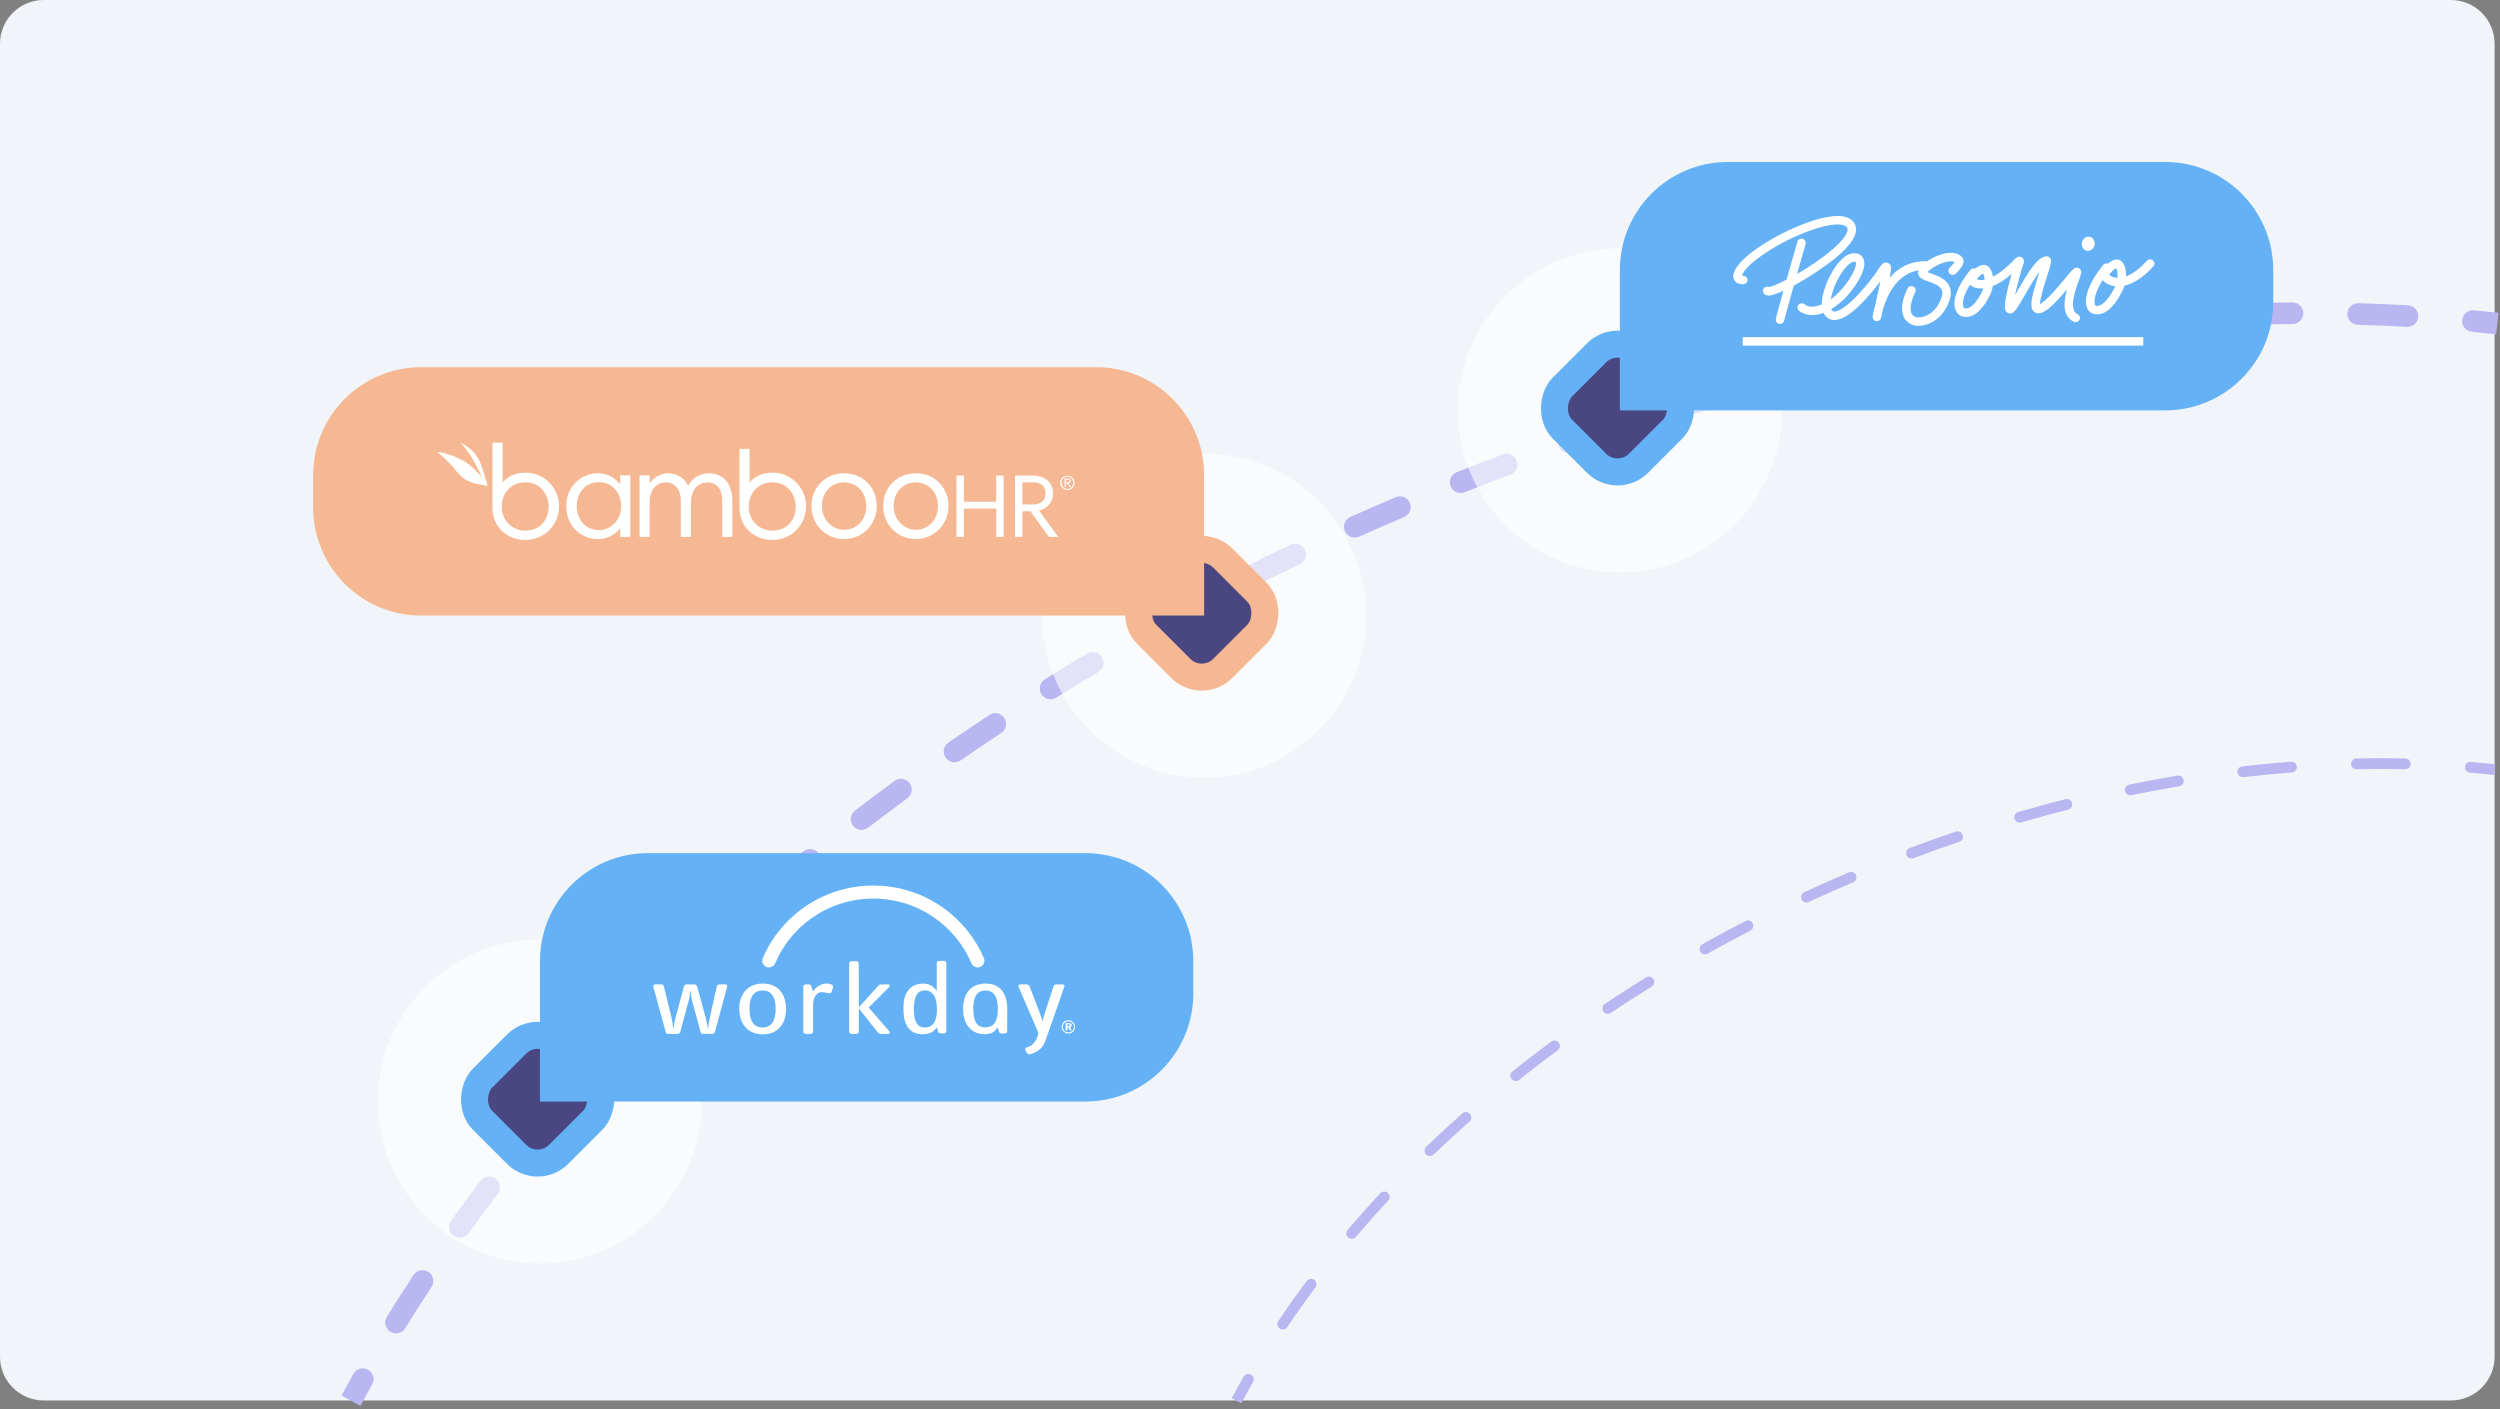 <?xml version="1.0" encoding="UTF-8"?> <svg xmlns="http://www.w3.org/2000/svg" width="463" height="261" viewBox="0 0 463 261" fill="none"><rect x="0" y="0" width="463" height="261" fill="#808080" stroke="none"/><path d="M8.105 0H453.895C458.37 0 462 3.629 462 8.105V251.263C462 255.74 458.37 259.368 453.895 259.368H8.105C3.629 259.368 0 255.74 0 251.263V8.105C0 3.629 3.629 0 8.105 0Z" fill="#F1F5FA"></path><path d="M458.167 57.46C457.067 57.356 456.091 58.163 455.987 59.263C455.883 60.363 456.691 61.338 457.79 61.442L458.167 57.46ZM445.736 60.534C446.838 60.596 447.783 59.753 447.845 58.65C447.908 57.547 447.064 56.603 445.961 56.54L445.736 60.534ZM436.792 56.148C435.688 56.116 434.767 56.984 434.735 58.089C434.702 59.193 435.571 60.114 436.675 60.146L436.792 56.148ZM424.591 60.006C425.696 59.999 426.586 59.099 426.58 57.994C426.573 56.89 425.673 56 424.568 56.006L424.591 60.006ZM415.4 56.175C414.296 56.21 413.429 57.133 413.463 58.237C413.497 59.341 414.42 60.208 415.524 60.174L415.4 56.175ZM403.438 60.748C404.54 60.678 405.377 59.727 405.307 58.625C405.236 57.523 404.285 56.686 403.183 56.757L403.438 60.748ZM394.04 57.45C392.94 57.546 392.126 58.517 392.222 59.617C392.319 60.717 393.289 61.531 394.39 61.434L394.04 57.45ZM382.359 62.677C383.456 62.547 384.239 61.552 384.109 60.455C383.979 59.358 382.984 58.575 381.887 58.705L382.359 62.677ZM372.797 59.888C371.704 60.043 370.943 61.055 371.097 62.148C371.252 63.242 372.264 64.003 373.358 63.849L372.797 59.888ZM361.395 65.72C362.484 65.534 363.216 64.5 363.029 63.411C362.842 62.322 361.809 61.591 360.72 61.778L361.395 65.72ZM351.709 63.421C350.625 63.63 349.916 64.68 350.125 65.764C350.335 66.849 351.384 67.558 352.469 67.348L351.709 63.421ZM340.619 69.811C341.697 69.572 342.377 68.503 342.137 67.425C341.897 66.347 340.829 65.667 339.751 65.907L340.619 69.811ZM330.824 67.988C329.751 68.25 329.093 69.332 329.355 70.405C329.617 71.478 330.699 72.136 331.772 71.874L330.824 67.988ZM320.045 74.903C321.111 74.613 321.739 73.513 321.449 72.448C321.158 71.382 320.059 70.753 318.993 71.044L320.045 74.903ZM310.187 73.539C309.127 73.85 308.52 74.962 308.832 76.022C309.144 77.082 310.255 77.688 311.315 77.376L310.187 73.539ZM299.743 80.944C300.794 80.605 301.372 79.478 301.032 78.427C300.693 77.376 299.566 76.798 298.515 77.138L299.743 80.944ZM289.821 80.036C288.776 80.396 288.221 81.534 288.581 82.578C288.94 83.623 290.078 84.178 291.123 83.819L289.821 80.036ZM279.727 87.906C280.762 87.52 281.288 86.368 280.901 85.333C280.515 84.298 279.363 83.772 278.328 84.158L279.727 87.906ZM269.779 87.443C268.752 87.849 268.248 89.011 268.654 90.038C269.06 91.065 270.222 91.569 271.249 91.163L269.779 87.443ZM260.043 95.757C261.06 95.325 261.534 94.151 261.102 93.135C260.67 92.118 259.496 91.644 258.479 92.076L260.043 95.757ZM250.084 95.739C249.076 96.19 248.625 97.373 249.076 98.381C249.527 99.389 250.711 99.841 251.719 99.389L250.084 95.739ZM240.729 104.478C241.726 104.001 242.147 102.807 241.67 101.811C241.193 100.814 239.999 100.393 239.002 100.87L240.729 104.478ZM230.779 104.904C229.792 105.4 229.394 106.602 229.89 107.589C230.386 108.576 231.588 108.974 232.575 108.478L230.779 104.904ZM221.827 114.053C222.801 113.532 223.168 112.32 222.647 111.346C222.126 110.372 220.914 110.005 219.94 110.526L221.827 114.053ZM211.904 114.928C210.94 115.468 210.597 116.687 211.137 117.651C211.677 118.614 212.896 118.957 213.86 118.417L211.904 114.928ZM203.375 124.476C204.324 123.911 204.635 122.683 204.07 121.734C203.505 120.785 202.277 120.474 201.328 121.039L203.375 124.476ZM193.508 125.802C192.571 126.386 192.284 127.62 192.868 128.557C193.452 129.495 194.686 129.781 195.623 129.197L193.508 125.802ZM185.433 135.737C186.354 135.128 186.608 133.887 185.999 132.965C185.389 132.044 184.149 131.791 183.227 132.4L185.433 135.737ZM175.632 137.533C174.724 138.161 174.496 139.407 175.124 140.315C175.752 141.224 176.998 141.452 177.906 140.824L175.632 137.533ZM168.046 147.843C168.937 147.19 169.129 145.938 168.476 145.047C167.823 144.157 166.571 143.964 165.681 144.617L168.046 147.843ZM158.353 150.111C157.477 150.783 157.311 152.039 157.983 152.915C158.655 153.792 159.91 153.958 160.787 153.285L158.353 150.111ZM151.287 160.791C152.144 160.094 152.273 158.834 151.575 157.978C150.878 157.121 149.618 156.992 148.761 157.69L151.287 160.791ZM141.718 163.558C140.877 164.274 140.777 165.536 141.493 166.377C142.21 167.218 143.472 167.318 144.313 166.602L141.718 163.558ZM135.23 174.588C136.048 173.846 136.109 172.581 135.367 171.763C134.625 170.945 133.36 170.883 132.542 171.626L135.23 174.588ZM125.825 177.866C125.024 178.627 124.993 179.893 125.754 180.693C126.516 181.493 127.782 181.525 128.582 180.764L125.825 177.866ZM119.953 189.245C120.728 188.458 120.718 187.192 119.931 186.417C119.144 185.642 117.878 185.652 117.103 186.439L119.953 189.245ZM110.753 193.054C109.998 193.86 110.04 195.126 110.846 195.881C111.653 196.635 112.918 196.593 113.673 195.787L110.753 193.054ZM105.57 204.753C106.296 203.921 106.21 202.657 105.377 201.931C104.545 201.205 103.282 201.291 102.555 202.123L105.57 204.753ZM96.615 209.121C95.912 209.972 96.032 211.233 96.884 211.936C97.735 212.64 98.996 212.519 99.699 211.668L96.615 209.121ZM92.176 221.13C92.847 220.252 92.68 218.997 91.803 218.326C90.925 217.655 89.67 217.823 88.999 218.7L92.176 221.13ZM83.531 226.069C82.885 226.965 83.089 228.215 83.986 228.86C84.882 229.505 86.132 229.302 86.777 228.405L83.531 226.069ZM79.921 238.345C80.529 237.423 80.275 236.183 79.354 235.574C78.432 234.965 77.191 235.219 76.583 236.141L79.921 238.345ZM71.641 243.883C71.061 244.823 71.353 246.055 72.294 246.635C73.234 247.215 74.466 246.922 75.046 245.982L71.641 243.883ZM68.931 256.395C69.47 255.431 69.124 254.212 68.16 253.674C67.196 253.136 65.977 253.481 65.439 254.445L68.931 256.395ZM462.717 57.923C461.204 57.758 459.687 57.604 458.167 57.46L457.79 61.442C459.291 61.584 460.789 61.737 462.283 61.9L462.717 57.923ZM445.961 56.54C442.917 56.368 439.86 56.237 436.792 56.148L436.675 60.146C439.707 60.235 442.727 60.364 445.736 60.534L445.961 56.54ZM424.568 56.006C421.52 56.023 418.464 56.08 415.4 56.175L415.524 60.174C418.555 60.079 421.578 60.023 424.591 60.006L424.568 56.006ZM403.183 56.757C400.141 56.951 397.093 57.182 394.04 57.45L394.39 61.434C397.411 61.169 400.428 60.941 403.438 60.748L403.183 56.757ZM381.887 58.705C378.86 59.064 375.83 59.459 372.797 59.888L373.358 63.849C376.361 63.424 379.362 63.033 382.359 62.677L381.887 58.705ZM360.72 61.778C357.717 62.292 354.713 62.84 351.709 63.421L352.469 67.348C355.445 66.773 358.421 66.23 361.395 65.72L360.72 61.778ZM339.751 65.907C336.773 66.569 333.797 67.263 330.824 67.988L331.772 71.874C334.719 71.155 337.668 70.468 340.619 69.811L339.751 65.907ZM318.993 71.044C316.053 71.845 313.117 72.677 310.187 73.539L311.315 77.376C314.221 76.522 317.131 75.698 320.045 74.903L318.993 71.044ZM298.515 77.138C295.61 78.075 292.712 79.041 289.821 80.036L291.123 83.819C293.989 82.832 296.863 81.874 299.743 80.944L298.515 77.138ZM278.328 84.158C275.47 85.225 272.62 86.32 269.779 87.443L271.249 91.163C274.066 90.05 276.892 88.964 279.727 87.906L278.328 84.158ZM258.479 92.076C255.67 93.27 252.871 94.491 250.084 95.739L251.719 99.389C254.482 98.152 257.257 96.941 260.043 95.757L258.479 92.076ZM239.002 100.87C236.248 102.189 233.506 103.533 230.779 104.904L232.575 108.478C235.279 107.119 237.998 105.786 240.729 104.478L239.002 100.87ZM219.94 110.526C217.245 111.968 214.566 113.436 211.904 114.928L213.86 118.417C216.499 116.938 219.156 115.483 221.827 114.053L219.94 110.526ZM201.328 121.039C198.703 122.602 196.096 124.19 193.508 125.802L195.623 129.197C198.189 127.6 200.773 126.026 203.375 124.476L201.328 121.039ZM183.227 132.4C180.675 134.087 178.143 135.798 175.632 137.533L177.906 140.824C180.394 139.105 182.903 137.409 185.433 135.737L183.227 132.4ZM165.681 144.617C163.215 146.425 160.772 148.257 158.353 150.111L160.787 153.285C163.183 151.449 165.603 149.634 168.046 147.843L165.681 144.617ZM148.761 157.69C146.387 159.623 144.039 161.579 141.718 163.558L144.313 166.602C146.611 164.643 148.936 162.706 151.287 160.791L148.761 157.69ZM132.542 171.626C130.274 173.683 128.034 175.764 125.825 177.866L128.582 180.764C130.768 178.684 132.984 176.625 135.23 174.588L132.542 171.626ZM117.103 186.439C114.953 188.622 112.836 190.827 110.753 193.054L113.673 195.787C115.733 193.585 117.827 191.405 119.953 189.245L117.103 186.439ZM102.555 202.123C100.539 204.435 98.558 206.767 96.615 209.121L99.699 211.668C101.619 209.342 103.577 207.037 105.57 204.753L102.555 202.123ZM88.999 218.7C87.136 221.136 85.313 223.592 83.531 226.069L86.777 228.405C88.537 225.96 90.337 223.535 92.176 221.13L88.999 218.7ZM76.583 236.141C74.891 238.701 73.244 241.282 71.641 243.883L75.046 245.982C76.627 243.417 78.252 240.871 79.921 238.345L76.583 236.141ZM65.439 254.445C64.693 255.781 63.959 257.121 63.238 258.466L66.762 260.357C67.474 259.032 68.197 257.711 68.931 256.395L65.439 254.445Z" fill="#B9B6F1"></path><path d="M457.592 141.101C457.042 141.054 456.558 141.463 456.512 142.013C456.465 142.563 456.874 143.047 457.424 143.094L457.592 141.101ZM445.434 142.461C445.986 142.473 446.444 142.035 446.456 141.483C446.468 140.931 446.03 140.473 445.478 140.461L445.434 142.461ZM436.392 140.462C435.84 140.474 435.402 140.931 435.414 141.483C435.426 142.035 435.883 142.473 436.435 142.461L436.392 140.462ZM424.45 143.056C425.001 143.014 425.413 142.533 425.37 141.982C425.328 141.432 424.847 141.019 424.297 141.062L424.45 143.056ZM415.253 141.938C414.705 142.002 414.312 142.499 414.376 143.047C414.44 143.596 414.936 143.989 415.485 143.925L415.253 141.938ZM403.587 145.616C404.132 145.525 404.499 145.01 404.408 144.465C404.317 143.92 403.801 143.553 403.256 143.644L403.587 145.616ZM394.329 145.306C393.788 145.416 393.439 145.945 393.55 146.486C393.661 147.027 394.189 147.376 394.73 147.265L394.329 145.306ZM383.023 149.947C383.559 149.811 383.883 149.267 383.747 148.732C383.611 148.197 383.067 147.873 382.532 148.008L383.023 149.947ZM373.769 150.388C373.239 150.542 372.933 151.096 373.087 151.627C373.241 152.157 373.795 152.463 374.326 152.309L373.769 150.388ZM362.858 155.908C363.382 155.731 363.662 155.164 363.485 154.641C363.308 154.117 362.741 153.837 362.218 154.014L362.858 155.908ZM353.666 157.062C353.149 157.256 352.887 157.832 353.081 158.35C353.275 158.867 353.851 159.129 354.368 158.935L353.666 157.062ZM343.209 163.396C343.717 163.18 343.954 162.593 343.738 162.085C343.522 161.576 342.935 161.339 342.427 161.555L343.209 163.396ZM334.13 165.241C333.629 165.473 333.411 166.068 333.643 166.569C333.875 167.07 334.47 167.287 334.971 167.055L334.13 165.241ZM324.18 172.345C324.67 172.091 324.862 171.488 324.608 170.997C324.355 170.507 323.751 170.315 323.261 170.569L324.18 172.345ZM315.266 174.873C314.784 175.143 314.613 175.752 314.882 176.234C315.152 176.716 315.761 176.888 316.243 176.618L315.266 174.873ZM305.894 182.718C306.363 182.427 306.508 181.811 306.217 181.341C305.926 180.872 305.309 180.727 304.84 181.018L305.894 182.718ZM297.205 185.934C296.746 186.241 296.623 186.862 296.93 187.321C297.237 187.78 297.858 187.904 298.317 187.597L297.205 185.934ZM288.485 194.509C288.929 194.18 289.023 193.554 288.695 193.11C288.367 192.666 287.74 192.572 287.296 192.9L288.485 194.509ZM280.091 198.431C279.66 198.775 279.589 199.405 279.933 199.836C280.277 200.268 280.907 200.339 281.338 199.995L280.091 198.431ZM272.143 207.715C272.557 207.349 272.596 206.717 272.23 206.304C271.864 205.89 271.232 205.851 270.818 206.217L272.143 207.715ZM264.135 212.37C263.736 212.752 263.723 213.385 264.105 213.784C264.487 214.182 265.12 214.196 265.519 213.814L264.135 212.37ZM257.085 222.361C257.461 221.957 257.439 221.325 257.035 220.948C256.631 220.572 255.998 220.594 255.621 220.998L257.085 222.361ZM249.572 227.784C249.214 228.204 249.264 228.835 249.685 229.193C250.105 229.552 250.736 229.501 251.094 229.081L249.572 227.784ZM243.606 238.448C243.937 238.006 243.847 237.379 243.405 237.048C242.962 236.717 242.336 236.807 242.005 237.249L243.606 238.448ZM236.74 244.663C236.431 245.121 236.553 245.743 237.011 246.051C237.469 246.359 238.091 246.238 238.399 245.779L236.74 244.663ZM232.06 255.961C232.335 255.481 232.169 254.87 231.69 254.596C231.211 254.321 230.6 254.486 230.325 254.965L232.06 255.961ZM462.109 141.537C460.609 141.374 459.103 141.228 457.592 141.101L457.424 143.094C458.919 143.22 460.408 143.364 461.891 143.526L462.109 141.537ZM445.478 140.461C442.465 140.395 439.435 140.395 436.392 140.462L436.435 142.461C439.45 142.396 442.451 142.395 445.434 142.461L445.478 140.461ZM424.297 141.062C421.29 141.293 418.275 141.586 415.253 141.938L415.485 143.925C418.481 143.575 421.47 143.285 424.45 143.056L424.297 141.062ZM403.256 143.644C400.281 144.142 397.304 144.697 394.329 145.306L394.73 147.265C397.682 146.661 400.636 146.111 403.587 145.616L403.256 143.644ZM382.532 148.008C379.605 148.75 376.683 149.544 373.769 150.388L374.326 152.309C377.218 151.471 380.118 150.683 383.023 149.947L382.532 148.008ZM362.218 154.014C359.354 154.982 356.503 155.998 353.666 157.062L354.368 158.935C357.185 157.879 360.016 156.87 362.858 155.908L362.218 154.014ZM342.427 161.555C339.642 162.739 336.875 163.968 334.13 165.241L334.971 167.055C337.697 165.791 340.444 164.571 343.209 163.396L342.427 161.555ZM323.261 170.569C320.57 171.961 317.905 173.396 315.266 174.873L316.243 176.618C318.862 175.152 321.509 173.727 324.18 172.345L323.261 170.569ZM304.84 181.018C302.262 182.616 299.717 184.255 297.205 185.934L298.317 187.597C300.809 185.931 303.336 184.304 305.894 182.718L304.84 181.018ZM287.296 192.9C284.854 194.705 282.452 196.549 280.091 198.431L281.338 199.995C283.679 198.128 286.063 196.299 288.485 194.509L287.296 192.9ZM270.818 206.217C268.542 208.231 266.313 210.282 264.135 212.37L265.519 213.814C267.677 211.745 269.886 209.711 272.143 207.715L270.818 206.217ZM255.621 220.998C253.547 223.224 251.529 225.486 249.572 227.784L251.094 229.081C253.032 226.806 255.03 224.566 257.085 222.361L255.621 220.998ZM242.005 237.249C240.181 239.686 238.425 242.158 236.74 244.663L238.399 245.779C240.065 243.303 241.802 240.859 243.606 238.448L242.005 237.249ZM230.325 254.965C229.57 256.282 228.834 257.606 228.119 258.939L229.881 259.885C230.588 258.569 231.314 257.261 232.06 255.961L230.325 254.965Z" fill="#B9B6F1"></path><circle opacity="0.6" cx="100" cy="204" r="30" fill="white"></circle><rect x="99.57" y="189.464" width="19.95" height="19.95" rx="5.5" transform="rotate(45 99.57 189.464)" fill="#494682" stroke="#64B2F5" stroke-width="5"></rect><path d="M221 178C221 166.954 212.046 158 201 158H120C108.954 158 100 166.954 100 178V204H201C212.046 204 221 195.046 221 184V178Z" fill="#64B2F5"></path><path d="M160.952 164.014C163.745 163.918 166.556 164.338 169.19 165.272C173.153 166.663 176.694 169.213 179.286 172.515C180.425 173.964 181.38 175.556 182.129 177.241C182.261 177.521 182.363 177.836 182.292 178.148C182.205 178.673 181.746 179.106 181.217 179.159C180.668 179.239 180.101 178.896 179.905 178.379C178.417 174.877 175.877 171.836 172.709 169.73C170.751 168.422 168.555 167.469 166.26 166.935C163.301 166.243 160.186 166.243 157.226 166.933C153 167.906 149.131 170.33 146.402 173.698C145.245 175.117 144.29 176.699 143.569 178.382C143.413 178.773 143.055 179.08 142.637 179.148C142.234 179.226 141.796 179.087 141.515 178.787C141.184 178.455 141.075 177.925 141.246 177.489C143.228 172.803 146.899 168.866 151.411 166.522C154.35 164.984 157.638 164.126 160.952 164.014Z" fill="white"></path><path d="M157.262 178.443C157.246 178.2 157.476 178.018 157.704 178.012C158.001 178.004 158.298 178.006 158.595 178.011C158.802 178.018 159.043 178.155 159.042 178.387C159.052 181.11 159.035 183.834 159.051 186.559C160.154 185.332 161.267 184.112 162.374 182.889C162.592 182.674 162.765 182.348 163.104 182.32C163.561 182.301 164.019 182.312 164.477 182.313C164.653 182.297 164.85 182.459 164.788 182.647C164.716 182.792 164.583 182.892 164.475 183.007C163.277 184.203 162.075 185.396 160.884 186.597C162.035 187.911 163.17 189.238 164.315 190.556C164.462 190.744 164.647 190.903 164.77 191.11C164.861 191.271 164.711 191.468 164.538 191.476C164.157 191.497 163.776 191.476 163.395 191.485C163.196 191.48 162.982 191.509 162.802 191.407C162.612 191.298 162.497 191.104 162.361 190.94C161.256 189.548 160.159 188.152 159.05 186.763C159.039 188.132 159.047 189.501 159.046 190.87C159.041 191.028 159.074 191.219 158.936 191.334C158.717 191.545 158.391 191.471 158.118 191.485C157.875 191.477 157.591 191.53 157.394 191.351C157.285 191.265 157.256 191.119 157.26 190.99C157.263 186.807 157.259 182.625 157.262 178.443Z" fill="white"></path><path d="M152.231 182.29C152.785 182.112 153.409 182.078 153.952 182.313C154.142 182.403 154.363 182.593 154.277 182.828C154.19 183.123 154.116 183.421 154.012 183.711C153.936 183.919 153.695 183.996 153.491 183.956C153.034 183.877 152.586 183.726 152.117 183.742C151.79 183.734 151.488 183.909 151.265 184.137C150.904 184.49 150.717 184.983 150.633 185.473C150.567 185.827 150.586 186.188 150.583 186.546C150.583 188.048 150.583 189.551 150.583 191.054C150.604 191.301 150.348 191.469 150.125 191.477C149.819 191.481 149.513 191.485 149.207 191.475C148.986 191.463 148.737 191.302 148.766 191.053C148.765 188.271 148.763 185.49 148.767 182.708C148.748 182.431 149.054 182.28 149.295 182.306C149.596 182.326 150.008 182.213 150.204 182.516C150.353 182.868 150.424 183.248 150.564 183.604C150.984 183.026 151.542 182.517 152.231 182.29Z" fill="white"></path><path d="M121 182.503C121.085 182.405 121.185 182.299 121.326 182.309C121.742 182.305 122.159 182.296 122.574 182.316C122.785 182.322 122.93 182.507 122.961 182.703C123.369 184.364 123.77 186.027 124.177 187.689C124.296 188.202 124.441 188.71 124.519 189.232C124.599 189.701 124.615 190.177 124.691 190.646C124.796 189.976 124.89 189.301 125.071 188.646C125.603 186.663 126.134 184.68 126.667 182.698C126.708 182.472 126.921 182.311 127.147 182.311C127.609 182.299 128.073 182.307 128.535 182.307C128.783 182.296 129.048 182.441 129.108 182.695C129.505 184.14 129.898 185.589 130.293 187.036C130.533 187.973 130.848 188.894 130.984 189.855C131.021 190.12 131.058 190.386 131.112 190.649C131.261 189.138 131.65 187.668 131.97 186.189C132.234 185.012 132.492 183.834 132.759 182.657C132.798 182.421 133.048 182.302 133.268 182.308C133.642 182.306 134.017 182.296 134.39 182.315C134.612 182.321 134.74 182.566 134.662 182.764C133.911 185.533 133.163 188.304 132.413 191.073C132.372 191.295 132.179 191.468 131.952 191.472C131.373 191.49 130.792 191.476 130.212 191.479C130.005 191.492 129.785 191.381 129.748 191.162C129.23 189.258 128.721 187.35 128.207 185.445C128.021 184.782 127.946 184.095 127.868 183.413C127.772 184.02 127.725 184.637 127.563 185.233C127.037 187.195 126.508 189.158 125.98 191.121C125.921 191.439 125.557 191.502 125.287 191.481C124.748 191.472 124.209 191.494 123.671 191.472C123.479 191.472 123.331 191.323 123.296 191.141C122.54 188.384 121.786 185.624 121.029 182.867C121.002 182.747 121.006 182.624 121 182.503Z" fill="white"></path><path d="M188.976 182.314C189.37 182.308 189.765 182.306 190.158 182.314C190.398 182.318 190.623 182.482 190.698 182.71C191.378 184.486 192.053 186.266 192.731 188.043C192.873 188.403 192.972 188.779 193.036 189.161C193.317 188.107 193.69 187.082 194.018 186.042C194.383 184.917 194.749 183.792 195.115 182.667C195.17 182.471 195.356 182.337 195.555 182.321C195.876 182.297 196.199 182.318 196.521 182.309C196.709 182.311 196.934 182.289 197.077 182.44C197.17 182.519 197.15 182.65 197.111 182.752C196.025 185.85 194.942 188.949 193.858 192.048C193.67 192.564 193.525 193.104 193.221 193.569C192.786 194.276 192.08 194.785 191.305 195.06C191.034 195.144 190.754 195.33 190.463 195.226C190.256 195.173 190.177 194.958 190.066 194.8C189.987 194.657 189.841 194.524 189.871 194.346C189.885 194.169 190.027 194.025 190.194 193.977C190.521 193.864 190.854 193.74 191.119 193.509C191.762 192.965 192.16 192.159 192.312 191.34C192.209 190.976 192.019 190.641 191.881 190.289C190.846 187.882 189.81 185.474 188.772 183.068C188.709 182.911 188.617 182.761 188.6 182.59C188.602 182.402 188.817 182.32 188.976 182.314Z" fill="white"></path><path d="M140.69 183.478C140.125 183.583 139.609 183.935 139.323 184.436C138.843 185.248 138.788 186.228 138.81 187.15C138.844 187.984 138.978 188.873 139.51 189.547C139.907 190.054 140.559 190.309 141.193 190.299C141.803 190.319 142.441 190.112 142.855 189.648C143.383 189.071 143.552 188.27 143.625 187.514C143.657 186.772 143.672 186.016 143.48 185.292C143.326 184.679 143.003 184.067 142.444 183.737C141.923 183.418 141.28 183.388 140.69 183.478ZM140.928 182.157C141.95 182.095 143.021 182.307 143.865 182.912C144.62 183.449 145.132 184.277 145.372 185.164C145.656 186.223 145.655 187.353 145.397 188.418C145.154 189.399 144.585 190.324 143.728 190.882C142.811 191.49 141.659 191.648 140.583 191.518C139.667 191.406 138.774 191.004 138.135 190.328C137.385 189.542 137.013 188.46 136.935 187.39C136.841 186.203 137.023 184.947 137.683 183.933C138.171 183.171 138.948 182.61 139.814 182.355C140.175 182.242 140.552 182.189 140.928 182.157Z" fill="white"></path><path d="M171.08 183.431C170.52 183.467 169.979 183.789 169.729 184.3C169.24 185.246 169.23 186.347 169.254 187.388C169.293 188.067 169.367 188.769 169.684 189.383C169.898 189.796 170.287 190.122 170.747 190.222C171.451 190.392 172.279 190.248 172.779 189.692C173.261 189.143 173.42 188.397 173.494 187.691C173.545 186.886 173.548 186.065 173.348 185.277C173.211 184.75 172.978 184.224 172.561 183.858C172.161 183.505 171.603 183.369 171.08 183.431ZM173.491 178.327C173.479 178.114 173.697 177.977 173.886 177.961C174.19 177.944 174.494 177.952 174.798 177.955C175.03 177.953 175.29 178.126 175.256 178.383C175.256 182.585 175.257 186.786 175.255 190.987C175.271 191.204 175.058 191.372 174.857 191.386C174.615 191.398 174.373 191.398 174.132 191.382C173.962 191.371 173.797 191.262 173.739 191.099C173.648 190.826 173.601 190.543 173.532 190.265C173.196 190.72 172.764 191.123 172.226 191.323C171.46 191.605 170.606 191.609 169.819 191.417C169.027 191.227 168.338 190.683 167.956 189.967C167.356 188.874 167.285 187.588 167.323 186.369C167.344 185.327 167.543 184.228 168.222 183.402C168.734 182.701 169.572 182.299 170.42 182.194C171.208 182.078 172.063 182.211 172.716 182.689C173.025 182.906 173.272 183.197 173.492 183.502C173.486 181.777 173.488 180.052 173.491 178.327Z" fill="white"></path><path d="M181.976 183.483C181.695 183.54 181.422 183.653 181.195 183.829C180.74 184.183 180.515 184.745 180.394 185.291C180.219 186.157 180.221 187.052 180.312 187.928C180.397 188.572 180.558 189.259 181.03 189.735C181.415 190.138 181.994 190.286 182.537 190.26C183.12 190.281 183.727 190.063 184.103 189.605C184.573 189.036 184.706 188.28 184.775 187.567C184.818 186.728 184.819 185.87 184.583 185.056C184.435 184.549 184.162 184.045 183.703 183.756C183.198 183.424 182.558 183.394 181.976 183.483ZM181.195 182.332C182.004 182.108 182.871 182.095 183.688 182.282C184.448 182.458 185.159 182.884 185.626 183.516C186.119 184.163 186.369 184.965 186.472 185.765C186.562 186.382 186.536 187.007 186.537 187.628C186.537 188.75 186.537 189.871 186.534 190.992C186.546 191.129 186.46 191.25 186.349 191.321C186.161 191.437 185.927 191.386 185.717 191.399C185.482 191.397 185.172 191.418 185.044 191.173C184.919 190.885 184.893 190.564 184.813 190.261C184.497 190.645 184.17 191.041 183.713 191.262C183.017 191.606 182.203 191.586 181.458 191.441C180.547 191.261 179.707 190.722 179.192 189.945C178.578 189.041 178.355 187.924 178.364 186.845C178.356 185.793 178.562 184.706 179.147 183.816C179.614 183.089 180.365 182.562 181.195 182.332Z" fill="white"></path><path d="M197.498 189.221C197.035 189.391 196.744 189.925 196.862 190.407C196.982 190.973 197.64 191.359 198.19 191.15C198.696 190.995 199.015 190.418 198.858 189.909C198.72 189.336 198.041 188.997 197.498 189.221ZM197.562 188.979C197.836 188.936 198.135 188.933 198.389 189.06C198.823 189.257 199.135 189.723 199.088 190.208C199.124 190.785 198.638 191.302 198.083 191.395C197.459 191.527 196.787 191.075 196.66 190.452C196.496 189.825 196.931 189.12 197.562 188.979Z" fill="white"></path><path d="M197.69 189.684C197.69 189.815 197.689 189.946 197.69 190.078C197.806 190.071 197.924 190.078 198.037 190.047C198.144 190.003 198.133 189.867 198.104 189.776C197.994 189.668 197.83 189.696 197.69 189.684ZM197.343 189.47C197.675 189.489 198.047 189.396 198.346 189.581C198.587 189.762 198.47 190.155 198.198 190.239C198.277 190.447 198.386 190.639 198.486 190.837C198.36 190.839 198.236 190.842 198.113 190.844C198.024 190.661 197.936 190.476 197.851 190.291C197.796 190.289 197.743 190.289 197.69 190.288C197.69 190.473 197.69 190.657 197.69 190.842C197.572 190.84 197.457 190.839 197.342 190.838C197.343 190.382 197.341 189.926 197.343 189.47Z" fill="white"></path><circle opacity="0.6" cx="223" cy="114" r="30" fill="white"></circle><rect x="222.57" y="99.465" width="19.95" height="19.95" rx="5.5" transform="rotate(45 222.57 99.465)" fill="#494682" stroke="#F5B892" stroke-width="5"></rect><path d="M58 88C58 76.954 66.954 68 78 68H203C214.046 68 223 76.954 223 88V114H78C66.954 114 58 105.046 58 94V88Z" fill="#F5B892"></path><path fill-rule="evenodd" clip-rule="evenodd" d="M198.181 89.378C198.099 89.445 197.998 89.486 197.892 89.494L198.334 90.18H198.076L197.656 89.512H197.402V90.18H197.163V88.626H197.758C197.903 88.615 198.047 88.654 198.167 88.736C198.213 88.778 198.249 88.831 198.272 88.888C198.295 88.947 198.304 89.009 198.299 89.071C198.304 89.128 198.296 89.185 198.275 89.238C198.255 89.291 198.223 89.339 198.181 89.378ZM197.653 89.316C197.707 89.316 197.76 89.316 197.812 89.316C197.857 89.313 197.901 89.303 197.942 89.285C197.979 89.269 198.01 89.243 198.031 89.209C198.056 89.165 198.068 89.115 198.065 89.065C198.067 89.021 198.057 88.978 198.034 88.941C198.016 88.91 197.989 88.886 197.958 88.87C197.923 88.852 197.886 88.84 197.848 88.835C197.807 88.833 197.767 88.833 197.726 88.835H197.407V89.328L197.653 89.316ZM198.895 88.875C198.966 89.04 199.002 89.219 199 89.398C199.002 89.576 198.969 89.753 198.902 89.917C198.835 90.082 198.735 90.231 198.609 90.356C198.489 90.477 198.346 90.572 198.189 90.637C197.86 90.769 197.493 90.769 197.164 90.637C197.006 90.572 196.862 90.477 196.74 90.356C196.618 90.235 196.521 90.092 196.453 89.935C196.381 89.767 196.346 89.586 196.347 89.403C196.346 89.223 196.382 89.045 196.453 88.88C196.521 88.723 196.619 88.581 196.74 88.46C196.863 88.341 197.007 88.247 197.164 88.181C197.493 88.047 197.861 88.047 198.189 88.181C198.506 88.313 198.76 88.564 198.895 88.88V88.875ZM198.677 89.85C198.734 89.706 198.762 89.553 198.76 89.398C198.762 89.246 198.734 89.095 198.677 88.953C198.626 88.821 198.549 88.701 198.45 88.599C198.352 88.496 198.235 88.415 198.105 88.358C197.969 88.3 197.823 88.27 197.675 88.27C197.528 88.27 197.382 88.3 197.246 88.358C197.116 88.413 196.998 88.494 196.9 88.596C196.801 88.699 196.723 88.82 196.67 88.953C196.613 89.095 196.585 89.246 196.587 89.398C196.585 89.553 196.613 89.706 196.67 89.85C196.723 89.984 196.801 90.107 196.9 90.212C196.998 90.315 197.116 90.396 197.246 90.452C197.379 90.511 197.523 90.542 197.669 90.543C197.815 90.545 197.959 90.516 198.093 90.46C198.228 90.404 198.349 90.32 198.451 90.216C198.552 90.111 198.631 89.987 198.682 89.85H198.677ZM87.441 83.449C88.841 84.94 88.989 85.771 89.486 87.219L90.319 89.968C90.319 89.968 89.497 89.82 88.82 89.71C88.04 89.59 87.694 89.474 86.701 89.071C85.708 88.669 84.814 87.662 83.935 86.55C83.056 85.438 81 83.69 81 83.69C81.43 83.724 81.857 83.792 82.277 83.894C83.426 84.219 84.539 84.662 85.596 85.217C85.916 85.377 86.085 85.489 86.394 85.682C86.918 86.031 87.4 86.439 87.831 86.898C88.388 87.468 88.876 87.925 89.294 88.436C88.839 87.594 87.663 84.561 85.362 82.053C85.15 81.813 86.961 82.938 87.441 83.449ZM143.203 87.531C146.468 87.531 149.287 90.37 149.287 93.674C149.287 97.231 146.585 100 143.015 100C139.773 100 136.95 97.699 136.95 94.004V83.13H138.827V89.341L139.05 89.106C139.867 88.283 141.031 87.531 143.203 87.531ZM143.015 98.278C145.677 98.278 147.369 96.363 147.369 93.851C147.369 91.537 145.773 89.327 143.059 89.327C140.346 89.327 138.663 91.387 138.663 93.896C138.657 94.47 138.765 95.04 138.982 95.573C139.198 96.105 139.518 96.589 139.923 96.996C140.328 97.404 140.809 97.727 141.34 97.947C141.871 98.167 142.44 98.28 143.015 98.278ZM97.458 87.531C100.723 87.531 103.542 90.37 103.542 93.674C103.542 97.231 100.838 100 97.269 100C94.028 100 91.205 97.699 91.205 94.004V82H93.082V89.341L93.303 89.106C94.121 88.283 95.286 87.531 97.458 87.531ZM97.269 98.278C99.931 98.278 101.622 96.363 101.622 93.851C101.622 91.537 100.026 89.327 97.312 89.327C94.599 89.327 92.917 91.387 92.917 93.896C92.911 94.47 93.02 95.04 93.236 95.573C93.453 96.105 93.772 96.589 94.177 96.996C94.582 97.404 95.064 97.727 95.595 97.947C96.126 98.167 96.695 98.28 97.269 98.278ZM195.042 91.405C195.037 92.15 194.774 92.87 194.298 93.443C193.823 94.017 193.164 94.409 192.432 94.552L195.985 99.429H194.249L190.846 94.684H189.341V99.429H187.97V88.076H191.226C194.033 88.076 195.042 89.841 195.042 91.405ZM189.341 93.419H191.39C192.879 93.419 193.625 92.504 193.625 91.405C193.625 90.074 192.827 89.341 191.377 89.341H189.341V93.419ZM184.502 92.919V88.076H185.871V99.429H184.502V94.185H178.514V99.429H177.143V88.076H178.514V92.919H184.502ZM169.605 87.653C173.124 87.653 175.649 90.268 175.649 93.717C175.649 97.068 173.096 99.829 169.605 99.829C166.183 99.829 163.563 97.164 163.563 93.717C163.563 90.198 166.207 87.656 169.605 87.656V87.653ZM169.605 98.117C171.99 98.117 173.715 96.213 173.715 93.717C173.715 91.314 172.085 89.341 169.605 89.341C167.199 89.341 165.499 91.195 165.499 93.717C165.499 96.288 167.435 98.118 169.605 98.118V98.117ZM156.33 87.656C159.841 87.656 162.372 90.272 162.372 93.72C162.372 97.072 159.819 99.832 156.33 99.832C152.907 99.832 150.286 97.167 150.286 93.72C150.283 90.198 152.926 87.656 156.33 87.656ZM156.33 98.118C158.713 98.118 160.436 96.215 160.436 93.719C160.433 91.317 158.805 89.341 156.33 89.341C153.922 89.341 152.222 91.195 152.222 93.717C152.219 96.288 154.155 98.118 156.33 98.118ZM131.303 87.656C133.857 87.656 135.624 89.44 135.624 92.793V99.427H133.758V92.649C133.758 90.894 132.96 89.344 131.045 89.344C129.463 89.344 127.976 90.485 127.976 93.103V99.427H126.086V92.649C126.086 90.777 125.071 89.341 123.395 89.341C121.507 89.341 120.304 90.72 120.304 93.099V99.427H118.438V88.036H120.304V89.462H120.352C121.105 88.441 122.267 87.656 123.726 87.656C125.497 87.656 126.937 88.679 127.409 90.01C127.778 89.296 128.337 88.699 129.024 88.283C129.712 87.868 130.5 87.651 131.303 87.656ZM114.865 89.676V88.036H116.734V99.427H114.87V97.906H114.822C114.32 98.516 113.688 99.005 112.972 99.338C112.256 99.671 111.475 99.84 110.685 99.832C107.619 99.832 104.879 97.439 104.879 93.72C104.879 90.198 107.433 87.656 110.805 87.656C112.859 87.656 114.061 88.749 114.839 89.676H114.865ZM110.945 98.168C113.071 98.168 115.029 96.36 115.029 93.792C115.029 91.079 113.212 89.296 110.993 89.296C108.16 89.296 106.813 91.531 106.813 93.72C106.813 95.91 108.165 98.168 110.95 98.168H110.945Z" fill="white"></path><circle opacity="0.6" cx="300" cy="76" r="30" fill="white"></circle><rect x="299.57" y="61.465" width="19.95" height="19.95" rx="5.5" transform="rotate(45 299.57 61.465)" fill="#494682" stroke="#64B2F5" stroke-width="5"></rect><path d="M421 50C421 38.954 412.046 30 401 30H320C308.954 30 300 38.954 300 50V76H401C412.046 76 421 67.046 421 56V50Z" fill="#64B2F5"></path><path d="M332.206 52.891C331.283 56.168 330.516 58.929 330.451 59.303C330.399 59.691 330.061 59.987 329.658 59.987C329.632 59.987 329.606 59.987 329.567 59.987C329.138 59.936 328.826 59.549 328.878 59.123C328.917 58.813 329.528 56.542 330.295 53.846C329.216 54.336 328.332 54.659 327.799 54.723C327.708 54.736 327.617 54.736 327.539 54.736C327.006 54.736 326.733 54.478 326.603 54.259C326.382 53.885 326.512 53.407 326.889 53.188C327.123 53.059 327.396 53.046 327.63 53.162C328.098 53.097 329.294 52.607 330.867 51.794C331.66 49.007 332.479 46.169 332.882 44.75C333.012 44.337 333.454 44.105 333.87 44.233C334.273 44.362 334.507 44.775 334.403 45.175C333.922 46.853 333.363 48.814 332.817 50.736C333.493 50.349 334.221 49.911 334.936 49.446C338.874 46.917 341.552 44.505 342.085 42.969C342.293 42.389 342.137 42.13 341.851 41.911C341.162 41.382 339.043 41.318 335.157 42.724C329.333 44.827 323.197 48.917 322.599 51.059C322.664 51.072 322.716 51.072 322.781 51.072C323.21 51.033 323.6 51.356 323.626 51.794C323.665 52.22 323.34 52.607 322.898 52.633C322.885 52.633 322.859 52.633 322.846 52.633C322.677 52.646 321.819 52.659 321.325 52.065C321.039 51.717 320.935 51.239 321.039 50.801C321.429 48.982 323.938 46.982 325.966 45.627C328.67 43.846 331.569 42.376 334.611 41.253C337.392 40.247 341.058 39.331 342.813 40.672C343.632 41.305 343.918 42.208 343.645 43.227C343.294 44.543 341.708 46.879 336.236 50.465C334.871 51.381 333.48 52.207 332.206 52.891ZM385.035 51.833C384.424 53.497 383.007 57.394 384.775 58.194C385.165 58.388 385.321 58.852 385.126 59.239C384.944 59.6 384.502 59.768 384.125 59.613C381.889 58.607 382.175 55.859 382.812 53.588C380.303 56.529 378.743 58.026 377.495 58.026C377.105 58.026 376.754 57.846 376.52 57.536C375.857 56.62 376.286 54.788 377.586 50.736C377.625 50.594 377.677 50.453 377.729 50.31C377.612 50.465 377.495 50.633 377.365 50.814C376.559 51.949 375.727 53.394 374.999 54.659C374.492 55.536 374.037 56.31 373.673 56.878C373.296 57.446 372.75 58.284 371.957 58C371.723 57.91 371.528 57.729 371.424 57.484C371.294 57.188 371.047 56.646 372.022 52.71C372.191 52.039 372.373 51.356 372.542 50.749C371.216 51.91 370.047 52.594 369.072 52.968C368.955 53.627 368.747 54.259 368.448 54.839C367.005 57.678 365.263 59.02 363.534 58.633C362.871 58.478 362.377 58.013 362.13 57.317C361.532 55.588 362.572 52.852 364.912 49.988C365.12 49.73 365.484 49.627 365.796 49.756C365.952 49.627 366.121 49.511 366.303 49.407C366.927 49.046 367.46 48.969 367.902 49.149C368.448 49.407 368.747 49.975 368.903 50.427C368.994 50.685 369.059 50.956 369.098 51.239C370.112 50.736 371.385 49.833 372.88 48.233C373.192 47.898 373.79 47.266 374.44 47.666C375.09 48.078 374.778 48.84 374.635 49.201C374.427 49.717 373.634 52.543 373.179 54.659C373.335 54.388 373.491 54.13 373.634 53.872C375.818 50.078 377.378 47.601 378.938 47.472C379.211 47.446 379.484 47.562 379.666 47.782C380.043 48.246 379.9 48.724 379.107 51.188C378.691 52.465 377.794 55.278 377.794 56.336C378.08 56.181 378.626 55.807 379.536 54.891C380.511 53.897 381.551 52.659 382.383 51.652C383.696 50.078 383.982 49.756 384.359 49.627C384.658 49.511 384.996 49.588 385.23 49.82C385.607 50.259 385.451 50.685 385.035 51.833ZM367.33 53.407C367.096 53.433 366.849 53.433 366.615 53.42C365.848 53.368 365.224 53.11 364.86 52.71C363.521 54.826 363.404 56.246 363.599 56.813C363.69 57.071 363.82 57.11 363.859 57.11C364.782 57.317 365.965 56.22 367.018 54.143C367.135 53.91 367.239 53.665 367.33 53.407ZM367.551 51.794C367.538 51.394 367.447 51.007 367.265 50.659C366.888 50.814 366.251 51.381 366.108 51.717C366.342 51.82 366.602 51.872 366.862 51.859C367.083 51.872 367.317 51.846 367.551 51.794ZM398.801 49.33C396.682 51.652 394.862 52.594 393.445 52.904C393.315 53.317 393.146 53.704 392.951 54.091C391.248 57.394 389.623 58.22 388.414 58.22C388.232 58.22 388.05 58.207 387.868 58.168C387.218 58.026 386.725 57.587 386.491 56.904C385.854 55.136 386.972 52.207 389.48 49.098C389.688 48.827 390.052 48.724 390.364 48.84C390.988 48.311 391.846 47.846 392.535 48.156C392.951 48.337 393.289 48.762 393.497 49.369C393.692 49.962 393.77 50.569 393.744 51.188C394.784 50.814 396.097 49.962 397.631 48.272C397.93 47.962 398.424 47.949 398.749 48.246C399.061 48.53 399.087 49.007 398.801 49.33ZM391.729 53.007C390.598 52.878 389.805 52.349 389.402 51.885C388.947 52.594 388.557 53.355 388.258 54.143C387.92 55.072 387.816 55.91 387.985 56.375C388.063 56.607 388.167 56.633 388.219 56.633C389.168 56.826 390.416 55.626 391.573 53.381C391.612 53.252 391.677 53.136 391.729 53.007ZM391.924 49.665C391.482 49.859 390.754 50.569 390.65 50.917C390.819 51.085 391.287 51.407 392.08 51.459H392.158C392.249 50.607 392.08 49.949 391.924 49.665ZM387.894 45.446C388.076 44.737 387.712 44.04 387.076 43.872C386.439 43.705 385.776 44.143 385.594 44.853C385.412 45.562 385.776 46.259 386.413 46.427C387.05 46.595 387.712 46.156 387.894 45.446ZM362.013 48.517C361.688 48.349 361.181 48.388 360.869 48.427C359.296 48.646 357.554 49.73 356.956 50.388C357.164 50.478 357.463 50.581 357.697 50.672C358.828 51.072 360.388 51.627 361.025 53.007C361.402 53.859 361.376 54.865 360.908 56.013C359.517 59.484 356.787 60.349 355.253 60.349C354.993 60.349 354.733 60.323 354.486 60.258C353.563 59.987 352.888 59.407 352.537 58.607C351.679 56.581 353.122 53.73 353.291 53.407C353.498 53.02 353.966 52.878 354.356 53.072C354.746 53.278 354.889 53.743 354.694 54.13C354.33 54.813 353.511 56.852 353.992 58C354.161 58.375 354.46 58.62 354.941 58.762C355.084 58.8 355.877 58.878 356.852 58.413C357.645 58.039 358.75 57.226 359.452 55.446C359.751 54.697 359.803 54.104 359.595 53.652C359.244 52.878 358.1 52.465 357.177 52.143C356.293 51.833 355.591 51.588 355.318 50.969C355.188 50.672 355.201 50.336 355.331 50.053C353.083 50.427 351.263 51.859 349.937 54.285C349.43 55.226 349.04 56.207 348.741 57.226C348.52 58.194 348.364 58.865 348.364 58.878C348.286 59.226 347.961 59.484 347.597 59.484C347.545 59.484 347.506 59.484 347.454 59.471C347.038 59.394 346.765 59.007 346.817 58.594C346.921 57.987 347.051 57.381 347.233 56.788C347.61 55.084 347.987 53.394 348.247 52.091C346.609 54.285 342.592 59.252 339.784 59.265C338.978 59.278 338.315 58.904 337.86 58.207C337.808 58.129 337.756 58.039 337.717 57.949C337.275 58.117 336.82 58.233 336.366 58.297C335.118 58.478 334.013 58.22 333.168 57.549C332.83 57.278 332.791 56.775 333.064 56.452C333.337 56.13 333.818 56.078 334.156 56.336C334.767 56.826 335.573 56.839 336.132 56.749C336.56 56.684 336.989 56.555 337.392 56.388C337.379 54.633 338.198 52.607 338.536 51.872C339.524 49.665 341.214 47.214 343.021 46.93C343.879 46.801 344.594 47.072 344.984 47.691C345.842 49.046 344.685 51.291 343.554 52.93C342.254 54.826 340.707 56.323 339.121 57.265C339.134 57.291 339.147 57.33 339.173 57.355C339.368 57.665 339.576 57.704 339.758 57.704C340.2 57.704 341.552 57.355 344.386 54.285C345.556 53.007 346.635 51.652 347.636 50.246L347.779 50.014C348.312 49.162 348.702 48.556 349.391 48.62C349.768 48.672 350.067 48.93 350.171 49.278C350.236 49.472 350.301 49.653 349.963 51.433C351.692 49.433 353.914 48.375 356.527 48.362C356.631 48.362 356.735 48.388 356.839 48.427C357.918 47.666 359.374 47.046 360.635 46.866C362.182 46.646 362.988 47.175 363.391 47.653C363.794 48.13 363.924 49.046 362.221 50.672C361.922 50.981 361.415 50.994 361.103 50.698C360.791 50.401 360.778 49.898 361.077 49.588C361.09 49.575 361.103 49.562 361.129 49.549C361.467 49.24 361.766 48.891 362.013 48.517ZM339.056 55.459C340.187 54.633 341.292 53.472 342.267 52.052C343.814 49.807 343.788 48.749 343.671 48.53C343.645 48.478 343.541 48.465 343.45 48.465C343.398 48.465 343.333 48.465 343.281 48.478C342.228 48.646 340.824 50.633 339.979 52.517C339.55 53.459 339.238 54.439 339.056 55.459ZM396.942 62.439H322.755V64H396.942V62.439Z" fill="white"></path></svg> 